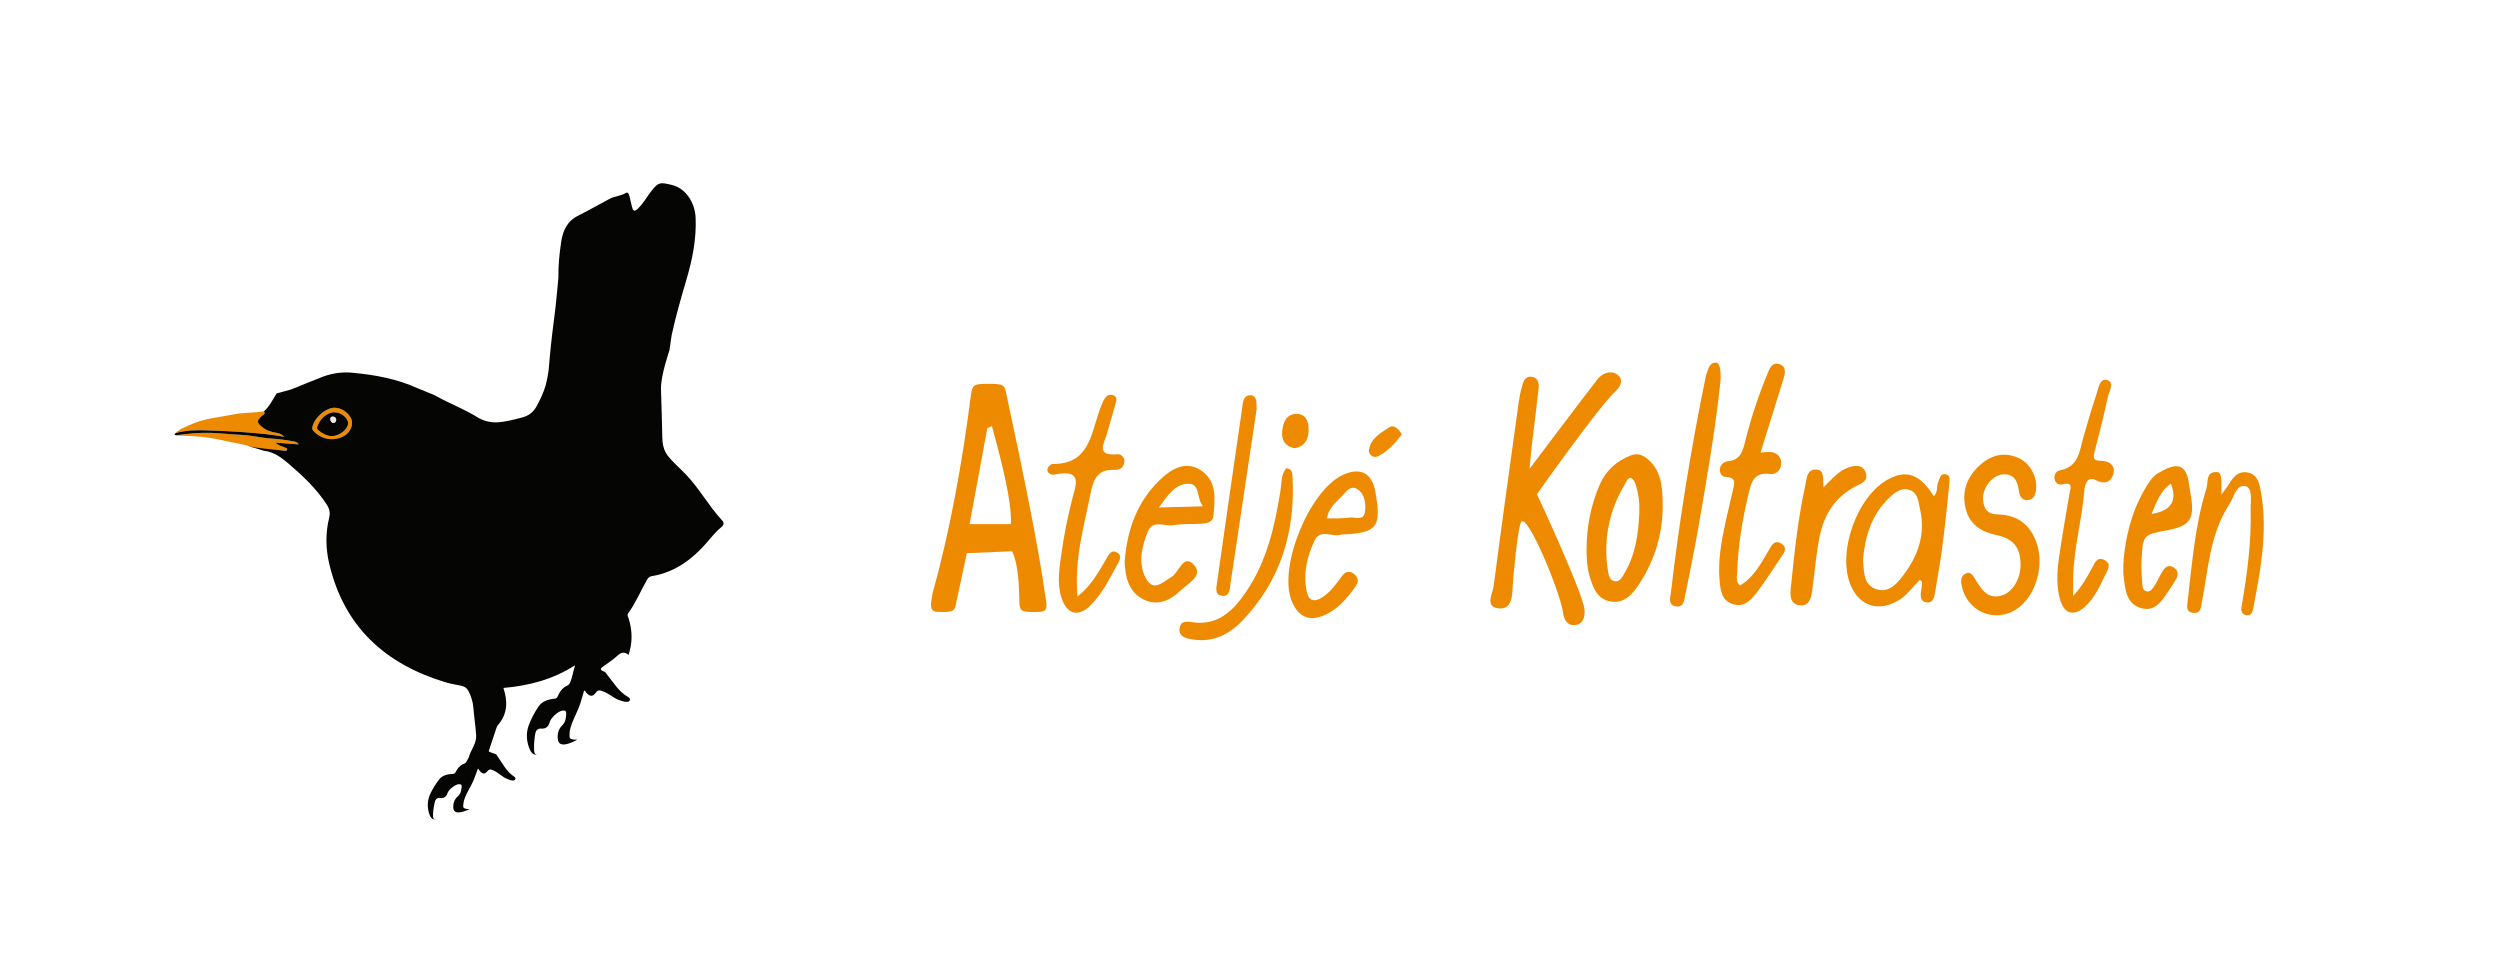 <?xml version="1.0" encoding="UTF-8"?>
<svg id="Layer_1" data-name="Layer 1" xmlns="http://www.w3.org/2000/svg" viewBox="0 0 2355.42 904.62">
  <defs>
    <style>
      .cls-1 {
        fill: #050504;
      }

      .cls-2 {
        fill: #ed8a00;
      }

      .cls-3 {
        fill: #e7e7e7;
      }

      .cls-4 {
        fill: #dd9943;
      }
    </style>
  </defs>
  <g>
    <path class="cls-2" d="M248.73,387.51c1.73,2.79-1.06,3.38-2.34,4.54-4.43,4.04-4.49,6.03,.13,9.9,4.06,3.42,8.89,5.18,14.11,5.85,2.78,.36,5.11,1.58,7.25,3.74-3.01-.51-6.02-1.12-9.05-1.51-21.19-2.76-42.5-3.92-63.83-4.56-9.93-.3-19.98-.3-29.69,2.64,3.54-3.89,8.5-5.34,13.01-7.51,13.4-6.44,28.16-7.36,42.44-10.27,9.25-1.88,18.7-1.19,27.95-2.81h0Z"/>
    <path class="cls-2" d="M165.79,410.11c11.1-1.66,22.33-2.65,33.48-2.27,9.31,.31,18.62,1.4,27.97,1.83,9.78,.45,19.45,2.97,29.23,3.56,6.63,.4,13.11,1.3,19.58,2.5,1.81,.33,3.94,.44,5.35,2.93-7.37-.56-14.24-1.07-21.81-1.64,2.61,2.75,5.67,3.19,8.31,4.37,1.07,.48,2.8,.56,2.55,2.13-.26,1.66-1.9,1.25-3.06,1.08-10.18-1.52-20.63-.67-30.65-3.54-9.3-3.19-19.07-4.22-28.58-6.47-12.72-3.01-25.74-3.82-38.79-4.13-1.19-.03-2.39-.23-3.58-.36h0Z"/>
    <path class="cls-2" d="M315.39,384.17c6.54,.09,13.35,4.86,15.73,10.98,1.98,5.13-1.2,12.38-6.82,15.54-9.57,5.38-21,3.62-28.68-4.35-.9-.94-1.55-1.73-1.38-3.17,1-8.78,12.47-19.13,21.16-19h0Zm-2.73,26.74c5.56-.09,11.95-3.97,14.21-8.55,.81-1.63,1.59-3.21,.86-5.25-2.56-7.13-11.42-10.76-18.24-7.38-5.08,2.52-8.4,6.51-10.41,11.77-.58,1.52-.57,2.67,.64,3.7,3.83,3.25,8.08,5.56,12.94,5.7h0Z"/>
    <path class="cls-4" d="M274.07,367c-.36,.04-.72,.07-1.08,.11,.14-.31,.28-.63,.41-.94,.22,.28,.45,.55,.68,.82Z"/>
    <path class="cls-1" d="M345.23,535.95c-.36,.39-.72,.79-1.08,1.18-.5-.69-.28-1.36,.06-2.02,.34,.28,.68,.56,1.02,.84Z"/>
    <path class="cls-1" d="M312.66,410.91c-4.85-.15-9.11-2.45-12.94-5.7-1.21-1.03-1.22-2.19-.64-3.7,2.01-5.26,5.32-9.25,10.41-11.77,6.82-3.38,15.68,.25,18.24,7.38,.73,2.04-.06,3.62-.86,5.25-2.26,4.56-8.66,8.45-14.21,8.55h0Zm4.13-15.44c-.16-1.81-1.35-2.74-2.98-2.95-1.71-.22-2.58,.87-2.52,2.5,.07,1.9,1.06,3.35,3.05,3.37,1.67,.02,2.12-1.51,2.46-2.93h0Z"/>
    <path class="cls-3" d="M316.79,395.47c-.34,1.42-.79,2.94-2.46,2.93-1.99-.03-2.96-1.48-3.05-3.37-.06-1.63,.81-2.72,2.52-2.5,1.63,.21,2.82,1.14,2.98,2.95h0Z"/>
    <path class="cls-1" d="M680.38,490.36c-12.68-13.69-21.58-30.36-34.57-43.78-5.55-5.73-11.67-10.82-16.62-17.2-4.21-5.44-5.1-11.7-5.2-17.76-.25-14.93-.76-29.84-1.23-44.77-.41-12.76,7.94-36.7,7.94-36.7l2.1-14.34c3.87-17.73,8.85-35.16,13.99-52.54,5.61-18.99,9.44-38.16,8.61-58.11-.56-13.72-8.89-27.87-22.81-31.03-10.53-2.39-12.12-2.79-18.81,5.73-4.27,5.44-7.52,11.64-12.56,16.48-3.35,3.22-4.66,2.94-5.79-1.44-.89-3.42-1.49-6.91-2.44-10.31-.44-1.56-1.31-4.02-3.3-2.81-4.73,2.88-10.37,2.95-15.13,5.44-9.93,5.2-19.6,10.9-29.64,15.86-10.55,5.21-14.59,14.01-16.22,25.02-1.65,11.15-2.81,22.29-2.6,33.55l-1.51,16.11c-1.36,15.64-3.82,31.14-5.43,46.74-.81,7.81-1.56,15.61-2.19,23.44-.2,2.55-1.81,11.62-3.03,15.69-1.95,6.53-4.91,12.54-8.02,18.5-3.05,5.83-7.46,9.58-14.21,11.28-7.6,1.91-15.06,4.05-22.97,4.47-7.07,.38-13.55-1.4-19.31-4.98-12.02-7.49-25.3-12.44-37.62-19.27-.78-.44-1.57-.82-3.15-1.65l-14.85-6.04c-19.59-8.99-40.4-12.74-61.66-14.76-10.04-.95-19.66,.48-28.96,4.11-9.74,3.81-19.42,7.81-29.11,11.72l-13.43,3.63c-3.68,5.83-6.69,12.14-11.91,16.89,1.73,2.79-1.06,3.38-2.34,4.54-4.43,4.04-4.49,6.03,.13,9.9,4.06,3.42,8.89,5.18,14.11,5.85,2.78,.36,5.11,1.58,7.25,3.74-3.01-.51-6.02-1.12-9.05-1.51-21.19-2.76-42.5-3.92-63.83-4.56-9.93-.3-19.98-.3-29.69,2.64-.9,.91-1.35,1.72,.46,2,11.1-1.66,22.33-2.65,33.48-2.27,9.31,.31,18.62,1.4,27.97,1.83,9.78,.45,19.45,2.97,29.23,3.56,6.63,.4,13.11,1.3,19.58,2.5,1.81,.33,3.94,.44,5.35,2.93-7.37-.56-14.24-1.07-21.81-1.64,2.61,2.75,5.67,3.19,8.31,4.37,1.07,.48,2.8,.56,2.55,2.13-.26,1.66-1.9,1.25-3.06,1.07-10.18-1.52-24.07-1.74-34.1-4.62l15.33,4.72c9.47,.99,16.6,6.46,23.37,12.23,13.48,11.5,26.32,23.66,36.03,38.72,2.47,3.83,3.24,7.53,2.11,12.17-3.54,14.44-3.32,29.01,.1,43.48,13.94,58.98,52.34,94.08,108.92,111.32,4.84,1.47,9.86,2.46,14.86,3.34,3.86,.69,6.32,2.61,7.93,6.16,2.11,4.67,3.68,9.36,4.06,14.56,.65,8.72,2.08,17.4,2.63,26.12,.45,7.22-4.4,12.97-6.61,19.46l-.15,.95c-.76,1.4-1.49,2.74-2.15,4-.56,1.06-1.17,1.9-2.38,2.31-3.9,1.34-6.26,4.4-8.06,7.84-.72,1.38-1.35,1.71-2.83,1.77-4.86,.19-9.73,1.38-12.73,5.25-3.44,4.43-6.57,9.52-8.72,14.42-2.56,5.82-2.69,13.12,.06,19.72,1.65,3.94,4.89,3.53,4.89,3.53-1.72-.37-2.12-1.73-1.94-4.81,.06-.9,.12-1.8,.23-3.54,.28-1.69,.58-4.24,1.12-6.75,.68-3.17,1.59-5.74,6.02-5.09,2.95,.44,5.29-1.59,6.28-4.65,1.09-3.36,7.19-8.19,10.57-8.36,1.94-.1,3.05,.26,2.74,2.78-.42,3.44-.84,6.32-3.89,8.94-3.04,2.62-4.44,6.69-3.91,11.18,.94,7.97,15.18,.58,15.18,.58-7.32-.18-5.87-2.33-5.74-5.06,.31-6.32,6.93-15.62,9.77-22.62,1.39-3.41,2.56-6.91,3.82-10.33,1.1,.15,1.11,1.11,1.56,1.69,2.6,3.35,4.86,3.79,7.53,.57,2.08-2.52,3.56-1.56,5.78-.61,4.96,2.1,8.42,6.61,13.64,8.21,.85,.26,1.65,.81,2.51,.92,1.48,.19,3.39,.84,4.24-.75,.84-1.57-.89-2.56-1.96-3.31-6.52-4.57-9.88-11.65-14.34-17.84-.68-.94-1.2-2.32-2.11-2.67-2.61-.98-5.69-1.87-6.64-2.69,2.57-7.44,4.94-14.94,7.44-22.39,.33-.99,.95-1.94,1.64-2.74,8.77-10.36,9.01-21.93,4.81-34.56,23.63-2.06,46.22-7.74,67.51-21.37-1.97,6.25-2.53,11.42-4.63,16.19-.58,1.31-1.25,2.37-2.67,2.96-4.56,1.92-7.16,5.77-9.03,10.04-.75,1.71-1.48,2.16-3.26,2.34-5.81,.6-11.56,2.44-14.84,7.31-3.76,5.58-7.11,11.94-9.31,17.97-2.61,7.18-2.19,15.94,1.65,23.63,2.29,4.59,6.14,3.83,6.14,3.83-2.09-.31-2.69-1.91-2.69-5.6v-4.26c.19-2.06,.36-5.13,.81-8.18,.56-3.84,1.44-7.01,6.81-6.57,3.57,.29,6.2-2.32,7.16-6.07,1.05-4.11,7.96-10.38,11.99-10.87,2.32-.28,3.67,.07,3.51,3.1-.22,4.16-.5,7.64-3.94,11.04-3.44,3.38-4.78,8.37-3.79,13.7,1.76,9.47,18.22-.51,18.22-.51-8.78,.37-7.22-2.32-7.29-5.6-.14-7.59,7.06-19.28,9.91-27.89,1.39-4.19,2.52-8.47,3.75-12.69,1.33,.09,1.42,1.24,2,1.89,3.38,3.81,6.13,4.15,9.07,.08,2.3-3.19,4.13-2.15,6.87-1.19,6.11,2.12,10.61,7.25,17,8.75,1.05,.25,2.04,.83,3.08,.9,1.79,.11,4.13,.74,5.02-1.24,.88-1.95-1.28-3-2.61-3.81-8.19-4.95-12.77-13.17-18.62-20.24-.88-1.06-1.63-2.69-2.74-3.03-5.58-1.69-2.83-3.69-.25-5.42,4.73-3.18,9.28-6.5,13.51-10.37,2.64-2.42,6.17-3.06,9.55,.09,3.94-11.66,3.67-23.08,.05-34.5-.51-1.59-1.62-3-.37-4.73,7.17-9.91,11.78-21.26,17.86-31.78,1.01-1.75,2.18-2.89,4.17-3.2,23.46-3.79,40.49-17.62,55.11-35.24,3.24-3.91,6.56-7.76,10.57-10.94,2.24-1.78,3-4.03,.84-6.35h-.05Zm-356.09-79.68c-9.57,5.38-21,3.62-28.68-4.35-.9-.94-1.55-1.73-1.38-3.17,1-8.78,12.47-19.13,21.16-19,6.54,.09,13.35,4.86,15.73,10.98,1.98,5.13-1.2,12.38-6.82,15.54h0Z"/>
  </g>
  <path class="cls-2" d="M2088.04,444.71c-10.1,.13-7.39,9.69-9.11,15.15-10.97,34.9-13.58,71.28-17.89,107.35-.53,4.44-1.4,9.5,5.31,10.2,7.12,.75,7.04-4.12,8.07-9.38,6.24-31.49,7.41-64.47,25.8-92.56,4.44-6.78,6.67-19.52,15.49-17.37,6.99,1.7,4.57,14.24,4.77,22.09,.73,29.77-3.02,59.16-8.04,88.44-.72,4.21-2.37,9.71,4.02,10.99,4.62,.93,5.87-3.29,6.57-6.91,6.7-35.33,13.52-70.7,7.54-106.86-1.37-8.26-2.45-18.32-12.45-20.57-10.81-2.44-15.48,6.71-20.38,14.27-.87,1.34-1.94,2.56-4.93,6.47,.71-17.3-.13-21.35-4.78-21.3h.02Z"/>
  <path class="cls-2" d="M1963.87,461.12c.26-3.4,2.29-13.16,11.04-8.63,7.89,4.08,13.88,1.93,16.13-5.58,2.58-8.61-4.21-12.69-11.44-12.72-7.87-.04-7.59-3.06-6.07-8.9,4.41-16.96,8.77-33.96,12.34-51.11,1.12-5.37,7.08-14.07-.92-16.17-6.74-1.77-7.96,8.28-9.86,13.88-4.46,13.19-8.35,26.57-12.17,39.96-3.71,13.04-4.31,27.93-22.07,31.26-3.48,.66-6.01,4.22-5.06,8.43,.8,3.51,3.75,5.71,7.02,4.88,11.18-2.86,7.73,4.19,6.84,9.57-3.36,20.4-7.19,40.72-9.96,61.2-1.74,12.9-2.33,26.1,1.61,38.82,3.83,12.34,12.8,14.65,22.48,6.13,9.39-8.26,14.4-19.39,19.66-30.33,2.28-4.73,6.39-10.2-.45-14.04-7.02-3.93-9.27,2.54-11.83,7.14-4.56,8.19-8.74,16.63-17.93,26.67,0-8.24-.1-13.01,.02-17.77,.69-27.9,8.53-54.9,10.62-82.67h0Z"/>
  <path class="cls-2" d="M1615.87,341.63c-6.06,.94-6.32,6.82-8.24,11.19-.18,.41-.3,.85-.39,1.29-13.86,67.73-25.08,135.89-33,204.58-.57,4.97-2.79,11.92,5.4,12.71,6.79,.66,7.12-5.82,8.06-10.42,4.3-21.1,8.64-42.2,12.34-63.4,8.26-47.31,16.36-94.64,21.1-139.81,.31-11.82-1.49-16.73-5.26-16.14h0Z"/>
  <path class="cls-2" d="M1449.63,365.9c.56-5.2-.71-10.47-7.11-10.99-5.68-.45-7.29,4.55-8.5,8.88-1.33,4.75-2.35,9.63-3.03,14.52-8.03,57.92-16.14,115.83-23.7,173.81-.94,7.28-8.67,19.55,4.67,21.08,12.65,1.46,12.83-12.56,13.16-19.66,.36-8.02,4.67-55.38,7.96-61.54,5.5-10.27,36.91,65.81,39.44,84.5,.83,6.19,3.47,13.33,11.55,12.4,7.83-.91,9.32-7.97,8.81-14.53-1.2-15.23-44.81-108.77-44.81-108.77,0,0,57.1-81.1,74.6-97.59,4.06-3.81,7.59-10.43,.91-15.19-6.55-4.67-14.59-.4-18.16,4.14-11.94,15.19-64.35,84.75-64.35,84.75l2.13-22.24s4.53-35.69,6.46-53.57h-.02Z"/>
  <path class="cls-2" d="M1676.13,343.03c-6.71-2.02-9.02,4.6-11.01,9.42-8.44,20.37-15.29,41.31-20.68,62.67-2.38,9.43-4.1,18.26-16.43,19.4-3.71,.34-7.63,3.47-7.66,8.29-.02,3.45,2.35,6.51,5.63,6.61,10.83,.32,7.84,7.08,6.53,13.07-2.13,9.66-4.53,19.26-6.64,28.93-4.04,18.5-7.49,37.08-5.69,56.16,.86,9.12,2.15,18.57,12.69,21.71,10.55,3.14,17.07-4.14,22.5-11.28,7.89-10.35,14.9-21.37,22.16-32.2,2.94-4.39,7.49-9.62,.62-13.72-6.75-4.03-9.24,2.27-11.99,6.92-7.25,12.25-13.9,25.04-26.82,32.7-4.29-4.17-2.69-8.92-2.56-13.18,.76-24.37,4.69-48.3,10.34-71.98,2.66-11.11,4.44-22.1,20.7-19.99,6.17,.8,11.07-4.6,10.28-11.54-.69-6.07-5.25-9.16-11.47-9.18-2.11,0-4.22,.29-7.91,.56,7.47-23.94,14.48-46.21,21.35-68.54,1.75-5.69,3.71-12.52-3.93-14.82h0Z"/>
  <path class="cls-2" d="M1695.57,570.32c8.73,1.04,10.8-6.36,11.77-13.41,2.38-17.36,3.67-34.95,7.2-52.07,4.24-20.47,15.1-37.29,34.4-46.93,5.75-2.87,11.35-5.1,8.95-12.33-2.55-7.67-8.97-7.46-15.67-5.38-9.75,3.04-15.85,10.96-24.1,18.86-.94-7.4,1.27-16.19-6.83-16.68-9.02-.55-9.02,8.5-10.38,14.76-7,32.11-10.45,64.74-13.72,97.39-.71,7.08-.31,14.74,8.39,15.78h0Z"/>
  <path class="cls-2" d="M1885.96,561.08c-12.89,3.79-18.63-5.15-24.29-14.2-2.27-3.62-4.5-9.19-9.98-6.34-5.13,2.68-4.32,8.12-2.98,13.2,6.73,25.57,35.61,34.38,55.47,16.87,14.88-13.13,21.44-38.72,14.91-58.27-5.93-17.75-18.01-27.32-36.89-27.65-10.27-.18-13.36-5.94-13.85-14.36-.63-10.64,8.77-22.59,18.47-23.35,11.39-.88,14.19,6.91,15.44,16.22,.65,4.87,3.33,8.7,8.94,7.92,4.66-.65,6.24-4.44,6.96-8.75,2.03-12.16-5.23-26.07-16.76-31.06-13.53-5.86-25.72-2.46-36.11,7.02-12.17,11.1-17.35,24.99-13.16,41.39,3.64,14.25,14.54,21.42,27.72,24.13,16.46,3.39,23.6,10.74,23.87,28.08,.19,13.18-7.41,26.1-17.75,29.14h0Z"/>
  <path class="cls-2" d="M1832.68,446.78c-4.82-.56-5.09,4.16-6.49,7.28-1.91,4.27-.13,9.77-4.25,13.5-12.71-20.32-24.95-25.12-41.82-16.58-30.47,15.43-49.98,70.22-36.08,101.36,8.32,18.64,25.38,24.02,43.41,14.07,8.9-4.92,14.39-13.19,21.3-20.07,.72,.58,1.44,1.18,2.17,1.76-.14,1.79-.19,3.58-.42,5.35-.75,5.72-2.99,13.32,5.06,14.18,6.49,.69,7.18-6.82,8.05-12.07,2.34-14.18,4.85-28.33,6.68-42.58,2.44-19.15,4.43-38.36,6.32-57.58,.32-3.24,1.2-7.99-3.92-8.59h0Zm-38.35,93.72c-6.37,8.59-14.19,18.59-26.31,14.72-13.08-4.19-11.6-17.53-12.78-27.89,1.93-22.29,8.17-42.13,24.07-57.67,5.39-5.26,11.89-10.92,20.16-7.94,7.84,2.82,7.99,11.42,9.53,18.13,5.19,22.53-1.34,42.66-14.68,60.65h0Z"/>
  <path class="cls-2" d="M1565.69,459.73c-1.01-9.5-4.19-18.5-11.28-25.35-4.97-4.81-10.58-8.32-18.14-5.26-13.49,5.46-23.54,14.41-29.25,27.95-7.75,18.41-12.15,37.53-12.21,61.08,.16,5.91,.09,15.34,2.81,24.53,3.28,11.07,7.18,22.15,20.38,24.09,12.44,1.83,20-6.83,26.03-15.95,18.29-27.64,25.17-58.22,21.67-91.08h0Zm-21.2,23.76c-.85,19.82-3.64,39.22-13.99,56.67-2.15,3.63-4.62,8.75-9.88,7.32-4.13-1.13-5.11-6.03-5.72-9.98-4.57-29.47,1.2-56.94,16.59-82.38,1.26-2.07,2.58-5.79,5.64-4.53,1.94,.81,3.34,3.97,4.09,6.37,2.7,8.61,3.68,17.5,3.29,26.55h-.02Z"/>
  <path class="cls-2" d="M2042.08,499.54c20.98-3.94,25.45-10.17,22.35-31.24-.58-4-1.51-7.95-2-11.97-2.69-22.13-14.31-19.44-29.33-10.43-5.4,3.23-9.3,9.75-12.63,15.5-12.9,22.24-18.28,46.69-19.86,68.76,0,6.05-.28,8.78,.05,11.44,1.53,12.56,2.08,27.1,16.42,31.3,14.58,4.27,20.95-8.84,27.83-18.77,2.04-2.94,3.97-5.99,5.64-9.16,2.23-4.22,1.24-8.03-2.8-10.49-4.51-2.74-7.83-.18-10.13,3.51-2.83,4.56-4.91,9.59-7.86,14.06-1.62,2.44-3.58,5.8-7.25,5.11-3.94-.74-3.89-4.79-4.14-7.63-.61-7.15-1.02-14.37-.67-21.52,1.21-24.17,1.36-24.16,24.37-28.48h.02Zm3.29-43.81c6.3,16.12,.21,25.62-18.27,28.5,4.89-11.29,8.32-21.82,18.27-28.5Z"/>
  <g>
    <path class="cls-2" d="M1050.72,381.53c.99-3.61,2.9-8.04-2.83-9.44-3.61-.88-6.26,1.66-7.81,4.59-1.81,3.44-3.16,7.17-4.45,10.86-7.88,22.49-9.95,50.04-43.96,49.57-1.69-.03-4.81,3.31-4.86,5.14-.1,3.96,3.78,5.51,6.94,4.85,27.32-5.63,19.68,10.2,16.02,24.88-3.94,15.83-7.25,31.92-9.49,48.08-1.96,14.13-4.74,28.51-.27,42.81,5,15.95,15.82,19.16,27.54,7.37,10.21-10.27,16.98-23.12,23.74-35.83,2.38-4.46,7.1-10.26,1.27-13.8-6.02-3.64-8.58,3.29-11.2,7.64-6.89,11.47-13.2,23.42-26.16,33.78-3.16-34.42,5.75-64.41,11.79-94.77,2.68-13.43,5.53-25.61,23.4-24.57,4.76,.28,8.98-2.72,8.97-8.33,0-3.69-3.38-6.69-6.31-6.41-21.7,2.15-12.41-10.68-9.89-20.06,2.36-8.83,5.15-17.55,7.56-26.37v.02Z"/>
    <path class="cls-2" d="M1309.53,402.22c-8.29,5.61-18.65,10.65-19.74,22.34-.35,3.75,4.37,7.44,8.52,5.35,9.37-4.69,16.27-12.39,22.45-20.51-2.64-5.69-8.19-9.23-11.22-7.19Z"/>
    <path class="cls-2" d="M1178.36,372.38c-7.56-.41-7.44,8.15-8.24,13.54-8,54.27-15.68,108.6-23.44,162.9-.73,5.15-2.46,11.72,4.81,12.54,7.25,.81,7.07-6.43,7.81-11.3,8.31-54.87,16.46-109.77,24.66-164.66-.22-5.35,.69-12.69-5.6-13.03h0Z"/>
    <path class="cls-2" d="M1220.78,389.98c-9.15,.44-12.17,8.76-12.8,16.83-.62,7.95,2.91,13.71,11.53,15.49,9.19-1.36,13.05-7.55,13.39-16.12,.34-8.45-2.15-16.69-12.11-16.19h0Z"/>
    <path class="cls-2" d="M1173.65,558.14c-11.31,16.47-25.07,30.71-47.87,28.36-5.94-.61-13.08-2.85-14.35,5.08-1.42,8.88,6.8,10.05,13.18,11,18.45,2.75,33.49-4.85,45.72-17.6,36.58-38.16,50.31-84.53,47.42-136.52-.18-3.2-.47-6.65-5.82-7.32-5.17,5.94-4.38,14.03-5.55,21.38-5.35,33.8-13.03,66.92-32.72,95.61h0Z"/>
    <path class="cls-2" d="M1263.67,503.61c33.81-1.31,37.95-6.59,32.33-39.26-.11-.65-.16-1.3-.29-1.94-3.47-16.99-14.28-22.35-30.32-15.06-31.32,14.24-60.91,85.73-48.7,118.01,4.72,12.49,13.48,20.26,27.2,15.69,14.73-4.9,24.85-16.41,33.54-28.95,3.19-4.6,2.07-8.68-2.34-11.82-5.19-3.69-8.78-.26-11.47,3.45-5.02,6.9-9.96,13.76-17.13,18.65-6.58,4.49-12.9,5.04-15.06-3.95-4.14-17.26-.04-34.09,7.3-49.46,5.41-11.33,17.81-2.12,24.95-5.38h0Zm-.41-35.01c4.28-4.03,8.45-12.52,15.82-7.57,6.93,4.64,8.04,13.73,6.91,21.45-1.26,8.63-9.49,4.41-14.58,5.18-6.76,1.03-13.74,.57-21.3,.78,1.71-9.34,7.68-14.69,13.14-19.82h0Z"/>
    <path class="cls-2" d="M1133.35,444.48c-13.04-10.12-26.3-5.06-37.36,4.74-23.82,21.12-34.16,48.67-36.4,80.7,.82,13.26,3.25,27.04,16.96,34.42,13.51,7.28,25.79,1.61,35.62-7.86,6.8-6.55,21.95-14.08,12.93-24.05-10.36-11.44-14.14,7.11-21.47,11.24-8.25,4.65-16.83,14.75-24.15,.93-7.51-14.19-3.7-29.63,1.93-43.71,4.66-11.66,16-4.63,24.2-6.07,8.29-1.45,16.93-.9,25.41-1.31,5.43-.26,11.69-1.27,12.21-7.43,1.27-14.79,3.77-30.99-9.88-41.59h0Zm-41.5,33.67c8.3-11.5,15.45-22.48,28-22.36,11.04,.11,7.16,13.21,13.59,21.25-14.6,.39-26.87,.72-41.58,1.11h0Z"/>
    <path class="cls-2" d="M984.56,559.51c.73,3.95,1.19,7.07,1.37,9.38s-.06,4.04-.73,5.19c-.68,1.15-1.86,1.86-3.56,2.14s-4.06,.41-7.04,.41-5.53-.08-7.26-.25-3.06-.49-3.97-.99-1.56-1.18-1.92-2.06c-.36-.88-.68-2.03-.92-3.45-.32-20.4-1.46-39.35-6.96-50.49l-42.64,1.78-10.22,47.57c-.24,1.54-.56,2.82-.96,3.87s-1.04,1.87-1.92,2.47c-.88,.6-2.13,1.02-3.75,1.23-1.61,.21-3.73,.33-6.34,.33-2.81,0-4.99-.17-6.57-.49-1.58-.33-2.69-1.12-3.29-2.39-.61-1.26-.82-3.05-.64-5.35,.19-2.31,.64-5.38,1.37-9.22,16.16-57.99,27.87-121.54,36.45-188.99,.36-1.86,.79-3.37,1.28-4.53,.48-1.15,1.27-2.03,2.33-2.63s2.54-.99,4.43-1.15c1.89-.17,4.38-.25,7.49-.25,3.59,0,6.45,.08,8.58,.25,2.13,.17,3.8,.55,4.97,1.15,1.19,.6,2.05,1.51,2.56,2.71,.52,1.2,.96,2.85,1.32,4.94,16.02,74.46,30.15,143.27,36.54,188.82h0Zm-49.99-158.07l-4.35,1.85-16.71,90.54h38.94c.88-21.39-8.07-56.3-17.86-92.39h0Z"/>
  </g>
</svg>